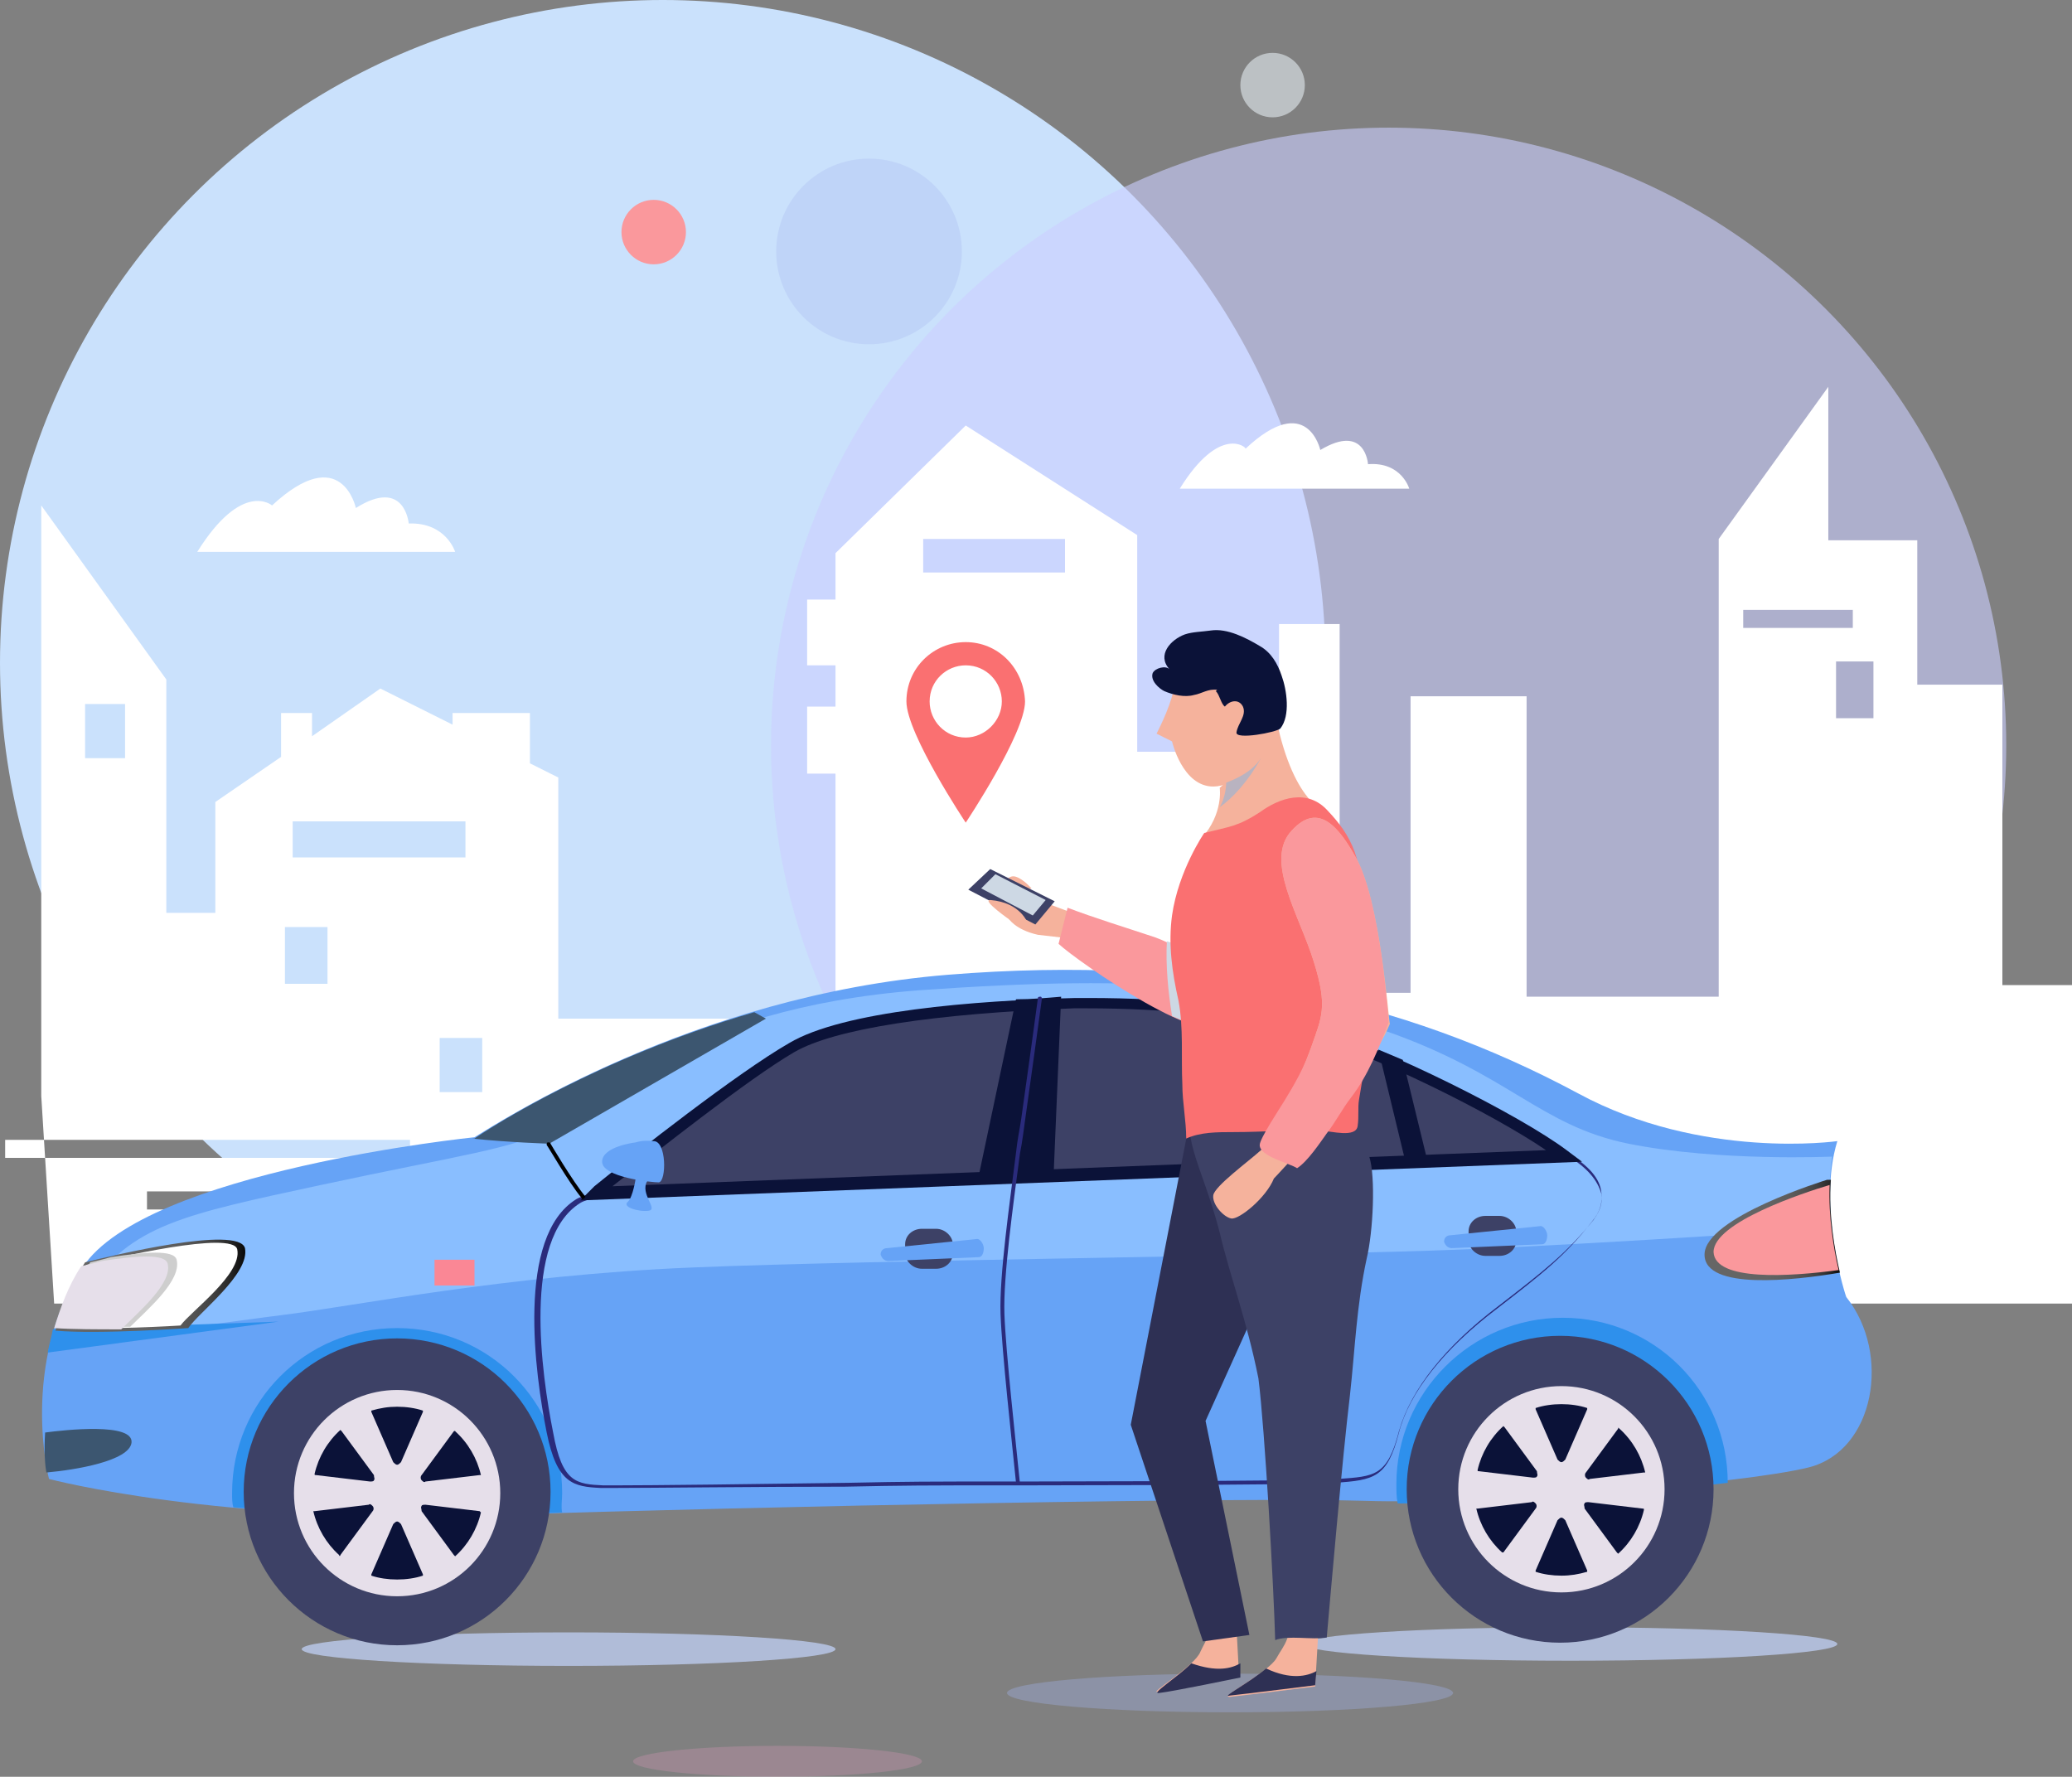 <?xml version="1.0" encoding="utf-8"?>
<!-- Generator: Adobe Illustrator 19.0.0, SVG Export Plug-In . SVG Version: 6.00 Build 0)  -->
<svg version="1.1" id="Layer_1" xmlns="http://www.w3.org/2000/svg" xmlns:xlink="http://www.w3.org/1999/xlink" x="0px" y="0px"
	 viewBox="0 0 160.7 137.8" style="enable-background:new 0 0 160.7 137.8;" xml:space="preserve">
<rect x="0" y="0" width="160.7" height="137.8" fill="#808080" stroke="none"/>
<style type="text/css">
	.st0{fill:#CAE1FC;}
	.st1{opacity:0.6;fill:#CBCFFF;}
	.st2{fill:#FFFFFF;}
	.st3{opacity:0.3;fill:#A8BCFF;}
	.st4{fill:#B0BCD8;}
	.st5{opacity:0.3;fill:#DA97B8;}
	.st6{opacity:0.6;fill:#E4EDF1;}
	.st7{fill:#BFD4F8;}
	.st8{fill:#FA989C;}
	.st9{fill:#66A3F6;}
	.st10{fill:#2E90EC;}
	.st11{fill:#89BEFF;}
	.st12{fill:#3D4166;}
	.st13{fill:#2A2B7C;}
	.st14{fill:#0B1238;}
	.st15{fill:#3C5670;}
	.st16{fill:#FA8795;}
	.st17{fill:url(#SVGID_1_);}
	.st18{fill:#E6DFEA;}
	.st19{fill:url(#SVGID_2_);}
	.st20{fill:#CECECE;}
	.st21{fill:#F5B29C;}
	.st22{fill:#2E3054;}
	.st23{fill:#B9B3C0;}
	.st24{fill:#CDD8E4;}
	.st25{fill:#FA7071;}
</style>
<g>
	<circle class="st0" cx="51.4" cy="51.4" r="51.4"/>
	<circle class="st1" cx="107.7" cy="57.8" r="47.9"/>
	<g>
		<g>
			<path class="st2" d="M15.3,42.8h20c0,0-0.7-2.3-3.6-2.2c0,0-0.3-3.6-4.1-1.2c0,0-1.1-5.2-6.5-0.2C21.1,39.2,18.8,37.2,15.3,42.8z
				"/>
			<path class="st2" d="M91.5,37.9h17.8c0,0-0.6-2.1-3.2-1.9c0,0-0.2-3.2-3.7-1.1c0,0-1-4.6-5.8-0.1C96.7,34.7,94.6,32.9,91.5,37.9z
				"/>
		</g>
		<path class="st2" d="M155.3,76.4V53.1h-6.6V41.9h-6.9V30l-8.5,11.8v35.5h-14.9V54h-9v23h-5.5V48.4h-4.7v9.9H88.2V41.5L74.9,33
			l-10.1,9.9v3.6h-2.2v5.1h2.2v3.2h-2.2V60h2.2v19H43.3V60.3l-2.2-1.1v-3.9h-6v0.9l-5.6-2.8l-5.3,3.7v-1.8h-2.4v3.4l-5.1,3.5v8.6
			h-3.8V52.7L3.2,39.2V85l1,16.1h156.5V76.4H155.3z M22.7,63.7h13.4v2.8H22.7V63.7z M22.1,71.9h3.3v4.4h-3.3V71.9z M6.6,54.6h3.1
			v4.2H6.6V54.6z M0.4,88.4h31.4v1.4H0.4V88.4z M36.4,93.8h-25v-1.4h25V93.8z M37.4,84.7h-3.3v-4.2h3.3V84.7z M82.6,44.4h-11v-2.6
			h11V44.4z M135.2,47.3h8.5v1.4h-8.5V47.3z M145.3,55.7h-2.9v-4.4h2.9V55.7z"/>
	</g>
	<ellipse class="st3" cx="95.4" cy="131.3" rx="17.3" ry="1.5"/>
	<ellipse class="st4" cx="44.1" cy="127.9" rx="20.7" ry="1.3"/>
	<ellipse class="st4" cx="121.8" cy="127.5" rx="20.7" ry="1.3"/>
	<ellipse class="st5" cx="60.3" cy="136.6" rx="11.2" ry="1.2"/>
	<circle class="st6" cx="98.7" cy="6.6" r="2.5"/>
	<circle class="st7" cx="67.4" cy="19.5" r="7.2"/>
	<circle class="st8" cx="50.7" cy="18" r="2.5"/>
	<g>
		<path class="st9" d="M142.5,88.5c0,0-10.5,1.5-20.1-3.7c-13.6-7.3-29.2-10.8-48.9-9.2c-19.7,1.6-34.9,11.5-36.7,12.6
			c0,0-25.5,2.6-30.4,10.1c-4.9,7.5-2.6,16.4-2.6,16.4s13.1,3.5,34.6,2.8c21.5-0.7,58.3-1.4,67.5-1.1c9.2,0.3,29.2-1.3,34.4-2.6
			c5.1-1.3,6.4-8.8,2.9-13.2C143.2,100.7,140.9,93.7,142.5,88.5z"/>
		<path class="st10" d="M121.2,102.2c-7.1,0-12.9,5.8-12.9,12.9c0,0.5,0,1,0.1,1.5c7.2,0,18.3-0.7,25.6-1.6
			C134,107.9,128.3,102.2,121.2,102.2z"/>
		<path class="st10" d="M43.6,115.8c0-7.1-5.7-12.8-12.8-12.8c-7.1,0-12.8,5.7-12.8,12.8c0,0.4,0,0.8,0.1,1.1
			c5.5,0.5,12.3,0.8,20.4,0.6c1.6-0.1,3.3-0.1,5.1-0.2C43.5,116.9,43.6,116.3,43.6,115.8z"/>
		<path class="st11" d="M6.8,100c3.4-5,7.4-5.8,18.1-8.1c10.7-2.3,15-2.8,17.9-4.4c2.9-1.6,10.1-9.3,28.5-10.7
			c18.4-1.3,26.2-0.3,36,3.1c9.8,3.4,12.1,7.4,19,8.8c7,1.4,15.8,1,15.8,1s-0.6,4.4,0,5.5c0.6,0-16.6,1.2-28.6,1.7
			c-12,0.5-45.3,0.8-59.8,1.4c-14.5,0.6-26.2,3-31.9,3.7C16.1,102.7,3.4,105,6.8,100z"/>
		<circle class="st12" cx="30.8" cy="115.7" r="11.9"/>
		<g>
			<g id="XMLID_94_">
				<path id="XMLID_95_" class="st13" d="M47.5,115.4c-0.4,0-0.7,0-0.9,0c-2.1-0.1-3.4-0.3-4.2-4.3c-0.9-4.5-2.4-15.2,2.3-18.1
					c4.6-2.8,74-3.6,76.9-3.6l0,0l0.1,0.1c1.5,0.9,2.4,1.9,2.5,3c0.1,0.7-0.1,1.5-0.7,2.2c-2.1,2.7-3.9,4.1-7.4,6.8
					c-4.1,3.1-6.8,6.5-7.6,9.6c-0.9,3.5-1.9,3.7-5,3.9c-2.8,0.2-25,0.2-29.5,0.2c-0.7,0-4.1,0-8.5,0.1
					C58.9,115.3,50.4,115.4,47.5,115.4z M121.7,89.7c-2.1,0-72.2,0.8-76.7,3.6c-4.5,2.8-3,13.3-2.1,17.8c0.7,3.9,1.8,4,3.9,4.1
					c0.2,0,0.5,0,0.8,0c2.9,0,11.4-0.1,18.2-0.2c4.3-0.1,7.7-0.1,8.5-0.1c4.4,0,26.7,0,29.5-0.2c2.8-0.2,3.8-0.2,4.7-3.7
					c0.9-3.2,3.6-6.6,7.7-9.7c3.5-2.7,5.3-4.1,7.4-6.7c0.5-0.7,0.7-1.3,0.6-2C123.9,91.5,123.1,90.6,121.7,89.7L121.7,89.7z"/>
			</g>
		</g>
		<path class="st14" d="M46.1,92c3.2-2.6,11.1-8.8,15.1-11.1c4.2-2.5,14.4-3.3,22.2-3.5c0.3,0,0.6,0,1,0c6.6,0,11.8,0.6,17.2,2.1
			c6,1.8,16.3,7,19.9,9.7l1.2,0.9l-77.7,3L46.1,92z"/>
		<path class="st12" d="M47.5,92c3.6-2.8,10.5-8.3,14.1-10.4c3.1-1.8,10.8-3,21.7-3.4c0.3,0,0.6,0,0.9,0c6.5,0,11.6,0.6,16.9,2
			c5.5,1.6,14.7,6.2,18.8,9L47.5,92z"/>
		<g>
			<path class="st12" d="M117.6,96.2c0,0.7-0.6,1.2-1.3,1.2h-1.1c-0.7,0-1.3-0.6-1.3-1.2v-0.7c0-0.7,0.6-1.2,1.3-1.2h1.1
				c0.7,0,1.3,0.6,1.3,1.2V96.2z"/>
			<path class="st9" d="M120,95.8c0,0.3-0.1,0.7-0.4,0.7l-7,0.3c-0.3,0-0.5-0.2-0.6-0.5c0-0.3,0.2-0.5,0.5-0.5l6.9-0.7
				C119.7,95,120,95.5,120,95.8L120,95.8z"/>
		</g>
		<g>
			<path class="st12" d="M73.9,97.2c0,0.7-0.6,1.2-1.3,1.2h-1.1c-0.7,0-1.3-0.6-1.3-1.2v-0.7c0-0.7,0.6-1.2,1.3-1.2h1.1
				c0.7,0,1.3,0.6,1.3,1.2V97.2z"/>
			<path class="st9" d="M76.3,96.8c0,0.3-0.1,0.7-0.4,0.7l-7,0.3c-0.3,0-0.5-0.2-0.6-0.5c0-0.3,0.2-0.5,0.5-0.5l6.9-0.7
				C76,96,76.3,96.5,76.3,96.8L76.3,96.8z"/>
		</g>
		<path class="st14" d="M82.3,77.3c-1.2,0.1-2.3,0.2-3.5,0.2l-3,14.2l0.1,0l5.8-0.2L82.3,77.3z"/>
		<g>
			<g id="XMLID_67_">
				<path id="XMLID_69_" class="st13" d="M78.9,115.1c-0.1,0-0.1-0.1-0.1-0.1c-0.3-3-1.1-10.2-1.2-13.1c-0.1-3,0.7-8.5,1.2-12.5
					c0.1-1,0.3-1.9,0.4-2.6c0.4-2.8,1.1-7.9,1.3-9.4c0-0.1,0.1-0.1,0.2-0.1c0.1,0,0.1,0.1,0.1,0.2c-0.2,1.5-0.9,6.6-1.3,9.4
					c-0.1,0.7-0.2,1.6-0.4,2.6c-0.5,3.8-1.3,9.5-1.2,12.4c0.1,2.9,0.9,10.1,1.2,13.1C79.1,115,79,115.1,78.9,115.1
					C78.9,115.1,78.9,115.1,78.9,115.1z"/>
			</g>
		</g>
		<path class="st15" d="M36.6,88.3c2.8,0.3,6,0.4,6,0.4L59.4,79l-0.9-0.5c-12,3.5-20.4,8.9-21.7,9.8C36.8,88.3,36.7,88.3,36.6,88.3z
			"/>
		<path class="st15" d="M3.5,111.1c-0.1,1.5,0,2.6,0.1,3.1c2.3-0.2,6.4-0.9,6.6-2.3C10.4,110.3,5,110.9,3.5,111.1z"/>
		<rect x="33.7" y="97.7" class="st16" width="3.1" height="2"/>
		
			<linearGradient id="SVGID_1_" gradientUnits="userSpaceOnUse" x1="-658.008" y1="95.439" x2="-647.477" y2="95.439" gradientTransform="matrix(1 0 0 1 790.189 0)">
			<stop  offset="0" style="stop-color:#666666"/>
			<stop  offset="0.457" style="stop-color:#646464"/>
			<stop  offset="0.622" style="stop-color:#5D5D5D"/>
			<stop  offset="0.74" style="stop-color:#525252"/>
			<stop  offset="0.834" style="stop-color:#414141"/>
			<stop  offset="0.916" style="stop-color:#2B2B2B"/>
			<stop  offset="0.987" style="stop-color:#101010"/>
			<stop  offset="1" style="stop-color:#0A0A0A"/>
		</linearGradient>
		<path class="st17" d="M142,91.5c-0.1,0-0.2,0-0.3,0c0,0-9.5,2.9-9.5,5.8c0,2.8,7,2,10.5,1.4C142.3,97,141.8,94.2,142,91.5z"/>
		<path class="st8" d="M142.6,98.5c-0.4-1.7-0.8-4.2-0.7-6.6c-2,0.6-9,2.9-9,5.2C133,99.4,138.9,99,142.6,98.5z"/>
		<circle class="st18" cx="30.8" cy="115.8" r="8"/>
		<path class="st10" d="M3.7,104.9l17.9-2.4l-17.5,0.6C4,103.7,3.8,104.3,3.7,104.9z"/>
		
			<linearGradient id="SVGID_2_" gradientUnits="userSpaceOnUse" x1="-785.981" y1="99.727" x2="-771.274" y2="99.727" gradientTransform="matrix(1 0 0 1 790.189 0)">
			<stop  offset="0" style="stop-color:#666666"/>
			<stop  offset="0.457" style="stop-color:#646464"/>
			<stop  offset="0.622" style="stop-color:#5D5D5D"/>
			<stop  offset="0.74" style="stop-color:#525252"/>
			<stop  offset="0.834" style="stop-color:#414141"/>
			<stop  offset="0.916" style="stop-color:#2B2B2B"/>
			<stop  offset="0.987" style="stop-color:#101010"/>
			<stop  offset="1" style="stop-color:#0A0A0A"/>
		</linearGradient>
		<path class="st19" d="M6.6,97.9c-1.1,1.7-1.9,3.5-2.3,5.3c3.4,0.3,10.3-0.2,10.3-0.2c0.8-1.2,4.8-4.2,4.4-6.2
			C18.5,95,8.6,97.4,6.6,97.9z"/>
		<path class="st2" d="M6.7,98.1c-1.1,1.6-1.7,3.2-2.2,4.8c3.3,0.3,9.5-0.1,9.5-0.1c0.8-1.1,4.8-4,4.4-5.9
			C18.1,95.4,8.7,97.6,6.7,98.1z"/>
		<path class="st20" d="M4.9,102.8c1.4,0.1,3.4,0.1,5.2,0.1c1.4-1.4,4-3.6,3.6-5.2c-0.2-0.8-2.5-0.6-5.1-0.2
			c-0.7,0.2-1.2,0.3-1.6,0.4C5.9,99.5,5.3,101.2,4.9,102.8z"/>
		<path class="st18" d="M4.2,103c1.4,0.1,3.4,0.1,5.2,0.1c1.4-1.4,4-3.6,3.6-5.1c-0.2-0.8-2.5-0.6-5.1-0.2c-0.7,0.2-1.2,0.3-1.6,0.4
			C5.3,99.7,4.7,101.4,4.2,103z"/>
		<polygon class="st14" points="110.8,90.4 109.1,90.5 106.9,81.4 108.8,82.2 		"/>
		<g>
			<path d="M45.2,93c0,0-0.1,0-0.1-0.1c-1-1.2-2.6-4-2.7-4.1c0-0.1,0-0.2,0.1-0.2c0.1,0,0.2,0,0.2,0.1c0,0,1.7,2.9,2.7,4.1
				C45.4,92.8,45.4,92.9,45.2,93C45.3,93,45.3,93,45.2,93z"/>
		</g>
		<g>
			<path class="st14" d="M24.5,114.4l4.2,0.5c0.1,0,0.3,0,0.3-0.1c0.1-0.1,0-0.2,0-0.4l-2.5-3.4c0,0-0.1-0.1-0.1-0.1
				c-1,0.9-1.7,2.1-2,3.4C24.4,114.4,24.4,114.4,24.5,114.4z"/>
			<path class="st14" d="M37.2,117.2l-4.2-0.5c-0.1,0-0.3,0-0.3,0.1c-0.1,0.1,0,0.2,0,0.4l2.5,3.4c0,0,0.1,0.1,0.1,0.1
				c1-0.9,1.7-2.1,2-3.4C37.3,117.3,37.2,117.2,37.2,117.2z"/>
			<path class="st14" d="M26.4,120.6l2.5-3.4c0.1-0.1,0.1-0.3,0-0.4c-0.1-0.1-0.2-0.2-0.3-0.1l-4.2,0.5c0,0-0.1,0-0.1,0
				c0.3,1.3,1,2.5,2,3.4C26.3,120.7,26.4,120.7,26.4,120.6z"/>
			<path class="st14" d="M35.2,111l-2.5,3.4c-0.1,0.1-0.1,0.3,0,0.4c0.1,0.1,0.2,0.2,0.3,0.1l4.2-0.5c0,0,0.1,0,0.1,0
				c-0.3-1.3-1-2.5-2-3.4C35.3,110.9,35.3,111,35.2,111z"/>
			<path class="st14" d="M32.8,122.2c0,0,0-0.1,0-0.1l-1.7-3.9c-0.1-0.1-0.2-0.2-0.3-0.2c-0.1,0-0.2,0.1-0.3,0.2l-1.7,3.9
				c0,0,0,0.1,0,0.1c0.6,0.2,1.3,0.3,2,0.3C31.5,122.5,32.2,122.4,32.8,122.2z"/>
			<path class="st14" d="M28.8,109.4c0,0,0,0.1,0,0.1l1.7,3.9c0.1,0.1,0.2,0.2,0.3,0.2c0.1,0,0.2-0.1,0.3-0.2l1.7-3.9
				c0,0,0-0.1,0-0.1c-0.6-0.2-1.3-0.3-2-0.3C30.1,109.1,29.5,109.2,28.8,109.4z"/>
		</g>
		<circle class="st12" cx="121" cy="115.5" r="11.9"/>
		<circle class="st18" cx="121.1" cy="115.5" r="8"/>
		<g>
			<path class="st14" d="M114.7,114.1l4.2,0.5c0.1,0,0.3,0,0.3-0.1c0.1-0.1,0-0.2,0-0.4l-2.5-3.4c0,0-0.1-0.1-0.1-0.1
				c-1,0.9-1.7,2.1-2,3.4C114.6,114.1,114.6,114.1,114.7,114.1z"/>
			<path class="st14" d="M127.4,117l-4.2-0.5c-0.1,0-0.3,0-0.3,0.1c-0.1,0.1,0,0.2,0,0.4l2.5,3.4c0,0,0.1,0.1,0.1,0.1
				c1-0.9,1.7-2.1,2-3.4C127.5,117,127.5,117,127.4,117z"/>
			<path class="st14" d="M116.6,120.4l2.5-3.4c0.1-0.1,0.1-0.3,0-0.4c-0.1-0.1-0.2-0.2-0.3-0.1l-4.2,0.5c0,0-0.1,0-0.1,0
				c0.3,1.3,1,2.5,2,3.4C116.6,120.4,116.6,120.4,116.6,120.4z"/>
			<path class="st14" d="M125.5,110.8l-2.5,3.4c-0.1,0.1-0.1,0.3,0,0.4c0.1,0.1,0.2,0.2,0.3,0.1l4.2-0.5c0,0,0.1,0,0.1,0
				c-0.3-1.3-1-2.5-2-3.4C125.5,110.7,125.5,110.7,125.5,110.8z"/>
			<path class="st14" d="M123.1,121.9c0,0,0-0.1,0-0.1l-1.7-3.9c-0.1-0.1-0.2-0.2-0.3-0.2c-0.1,0-0.2,0.1-0.3,0.2l-1.7,3.9
				c0,0,0,0.1,0,0.1c0.6,0.2,1.3,0.3,2,0.3S122.4,122.1,123.1,121.9z"/>
			<path class="st14" d="M119.1,109.2c0,0,0,0.1,0,0.1l1.7,3.9c0.1,0.1,0.2,0.2,0.3,0.2c0.1,0,0.2-0.1,0.3-0.2l1.7-3.9
				c0,0,0-0.1,0-0.1c-0.6-0.2-1.3-0.3-2-0.3S119.7,109,119.1,109.2z"/>
		</g>
		<path class="st9" d="M49.3,91.4c0,0-0.2,1.4-0.6,1.8c-0.5,0.4,0.8,0.8,1.6,0.7c0.8-0.1-0.7-1.3-0.1-2.3L49.3,91.4z"/>
		<path class="st9" d="M49.3,88.6c0,0-2.6,0.3-2.6,1.5c0,1.2,3.8,1.6,4.4,1.6c0.6-0.1,0.6-3.2-0.4-3.2
			C49.8,88.4,49.3,88.6,49.3,88.6z"/>
	</g>
	<g>
		<path class="st21" d="M93.1,128.1c0.5-1.1,1.1-1.5,0.6-4.3c-0.1-0.4-0.2-1.2-0.5-2.4c0.1,0,0.2-0.1,0.3-0.1
			c0.8-0.3,1.5,3.3,2.3,3.1l0.3,5.6c0,0-5.3,1.1-6.3,1.2C89,131.4,92.7,129.2,93.1,128.1z"/>
		<path class="st22" d="M92.4,129c2,0.7,3.1,0.4,3.8,0l0,1.1c0,0-5.3,1.1-6.3,1.2C89.2,131.4,91.3,130.1,92.4,129z"/>
		<path class="st22" d="M92.2,87.3l-4.5,23.2l5.6,16.8l3.6-0.5l-3.4-16.6l9.2-20.4C102.6,89.8,93.7,87.3,92.2,87.3z"/>
		<path class="st21" d="M103.6,103.1l-1.6,27.7c0,0-5.6,0.7-6.6,0.8c-1,0.1,3-1.9,3.6-3c0.6-1.1,1.3-1.5,1-4.4
			c-0.3-2.9-1.7-31.8-1.7-31.8l5.8,0.6L103.6,103.1z"/>
		<path class="st22" d="M98.2,129.4c1.9,0.9,3.2,0.6,3.9,0.2l-0.1,1.1c0,0-5.6,0.7-6.6,0.8C94.6,131.7,96.9,130.5,98.2,129.4z"/>
		<path class="st12" d="M104.1,85.7c1.6,1.7,1.6,2.3,2.1,4c0.5,1.6,0.3,5.8-0.2,7.9c-0.8,3.7-0.9,7-1.3,10.6
			c-0.6,5-1.5,15.4-1.8,18.8c-1.1,0.2-3-0.2-4,0.2c-0.1-3.9-0.8-16.4-1.3-20.3c-0.9-4.5-2.2-7.9-3-11.3c-1.4-5.5-3.6-8.1-1.4-10.7
			L104.1,85.7z"/>
		<g>
			<path class="st21" d="M94.9,49.6c-1.7,0.1-3.6,2.4-3.9,4c-0.3,1.4-1.3,3.3-1.3,3.3l1.2,0.6c0,0,0.8,3.5,3.2,3.5
				c1.5,0,3.7-1.6,4.6-3.4c1.2-2.5,0.6-3.3,0.1-4.8c-0.5-1.4-2.1-3-3.5-3.2C95.2,49.6,95,49.6,94.9,49.6z"/>
			<path class="st21" d="M98.6,56c-0.4,2.1-2.5,3.7-4,5.1c0,0,0.3,2-1.4,3.9c-0.4,0.5,3.8-0.7,4.2-0.8c1-0.2,2.7-0.3,3.5-1
				c0.9-0.8,1.1-0.6,0.5-1.4c-0.9-1.1-1.9-3.2-2.5-6.5L98.6,56z"/>
			<path class="st23" d="M97.8,58.8c-0.4,0.6-1.1,1.3-2.7,1.9c0,0.4-0.1,1.2-0.5,1.9C95.6,61.9,96.8,60.6,97.8,58.8z"/>
			<polygon class="st21" points="82.8,71.8 82.9,70.7 81.3,70.1 78.9,70.8 			"/>
			<path class="st21" d="M86.6,73.2c-2.6-1.4-6.1-2.2-6.1-2.2s-3.1-0.5-3.3-1l1,1.2c0,0,0.5,0.9,2.3,1.3L86.6,73.2z"/>
			<path class="st21" d="M77.9,68.5c0,0,0.3-0.7,0.9-0.5c0.6,0.2,1.2,0.9,1.2,0.9S78.8,69.3,77.9,68.5z"/>
			<polygon class="st12" points="81.8,69.9 80.3,71.7 75.1,69 76.8,67.4 			"/>
			<polygon class="st24" points="81.1,69.8 80.1,71 76.1,68.9 77.2,67.8 			"/>
			<path class="st21" d="M79.7,71.6c0,0-0.5-1.6-2.9-1.8c-0.7,0,1.6,1.6,1.6,1.6L79.7,71.6z"/>
			<path class="st8" d="M82.8,70.4c2.1,0.8,4.4,1.5,6.8,2.3c2.5,0.9,6.4,3.7,5.5,6.5c-1,2.7-11.5-4.6-13-6L82.8,70.4z"/>
			<path class="st24" d="M96.8,79.4c0.7-2.9-3.6-5.6-6.3-6.4c-0.1,1.9,0.1,3.9,0.4,5.8C93.9,80.1,96.5,80.8,96.8,79.4z"/>
			<path class="st25" d="M93.4,64.6c0,0-2,2.9-2.5,6.4c-0.3,2.2,0,4.4,0.5,6.6c0.4,2.1,0.2,4.4,0.3,6.5c0,1.4,0.3,2.8,0.3,4.2
				c1.1-0.5,2.4-0.5,3.7-0.5c2.3,0,4.5-0.2,6.8-0.1c0.7,0,2.7,0.6,2.8-0.4c0.1-0.7,0-1.4,0.1-2c0.1-0.6,0.2-1.2,0.3-1.8
				c0.1-0.8,0.4-1.7,0-2.5c-0.4-0.8-0.7-1.3-0.8-2.2c-0.3-2.5,0.2-5.2,0.5-7.7c0.6-4.3-0.7-6.4-2.4-8.2c-1.6-1.8-3.8-1-5.3,0.1
				C96,64.1,95.4,64.1,93.4,64.6z"/>
			<path class="st21" d="M105.1,66.4c-1.2-2.1-2.8-4.3-4.9-2c-2.2,2.3,0.6,6.6,1.7,10.2c1.1,3.5,0.6,4.3-0.2,6.6
				c-0.8,2.2-2.9,7.1-3.9,8c-1,0.9-3.6,2.8-3.7,3.5c-0.1,0.7,0.8,1.7,1.4,1.8c0.6,0.1,2.7-1.6,3.3-3.1c0,0,7.1-7.4,9-12
				C107.7,79.4,107.1,69.8,105.1,66.4z"/>
			<path class="st8" d="M105.1,66.4c-1.2-2.1-2.8-4.3-4.9-2c-2.2,2.3,0.6,6.6,1.7,10.2c1.1,3.5,0.6,4.3-0.2,6.6
				c-0.5,1.5-1.3,2.9-2.1,4.2c-0.3,0.5-1.9,2.9-1.9,3.4c0,0.9,2.3,1.4,2.9,1.8c0.8-0.5,1.8-2,2.3-2.7c0.7-0.9,1.2-1.9,1.9-2.8
				c1.3-1.7,2.1-3.7,2.9-5.8C107.7,79.4,107.1,69.8,105.1,66.4z"/>
			<path class="st14" d="M94.4,53.5c-0.7-0.1-1.2,0.3-1.8,0.4c-0.7,0.2-1.6,0-2.3-0.3c-0.4-0.2-1.1-0.8-0.9-1.4
				c0.2-0.4,1-0.6,1.3-0.3c-1-1.1,0.1-2.3,1.2-2.7c0.6-0.2,1.3-0.2,2-0.3c1.3-0.2,2.8,0.6,3.8,1.2c0.9,0.5,1.4,1.4,1.7,2.3
				c0.4,1.1,0.7,3.1-0.1,4.1c-0.3,0.3-3.5,0.9-3.4,0.3c0.1-0.7,0.8-1.3,0.5-2c-0.3-0.6-1-0.5-1.4,0c-0.3-0.2-0.4-0.9-0.7-1.2
				L94.4,53.5z"/>
		</g>
	</g>
	<path class="st25" d="M74.9,49.8c-2.5,0-4.6,2-4.6,4.6c0,2.5,4.6,9.4,4.6,9.4s4.6-6.9,4.6-9.4C79.4,51.8,77.4,49.8,74.9,49.8z
		 M74.9,57.2c-1.6,0-2.8-1.3-2.8-2.8c0-1.6,1.3-2.8,2.8-2.8c1.6,0,2.8,1.3,2.8,2.8C77.7,55.9,76.4,57.2,74.9,57.2z"/>
</g>
</svg>
